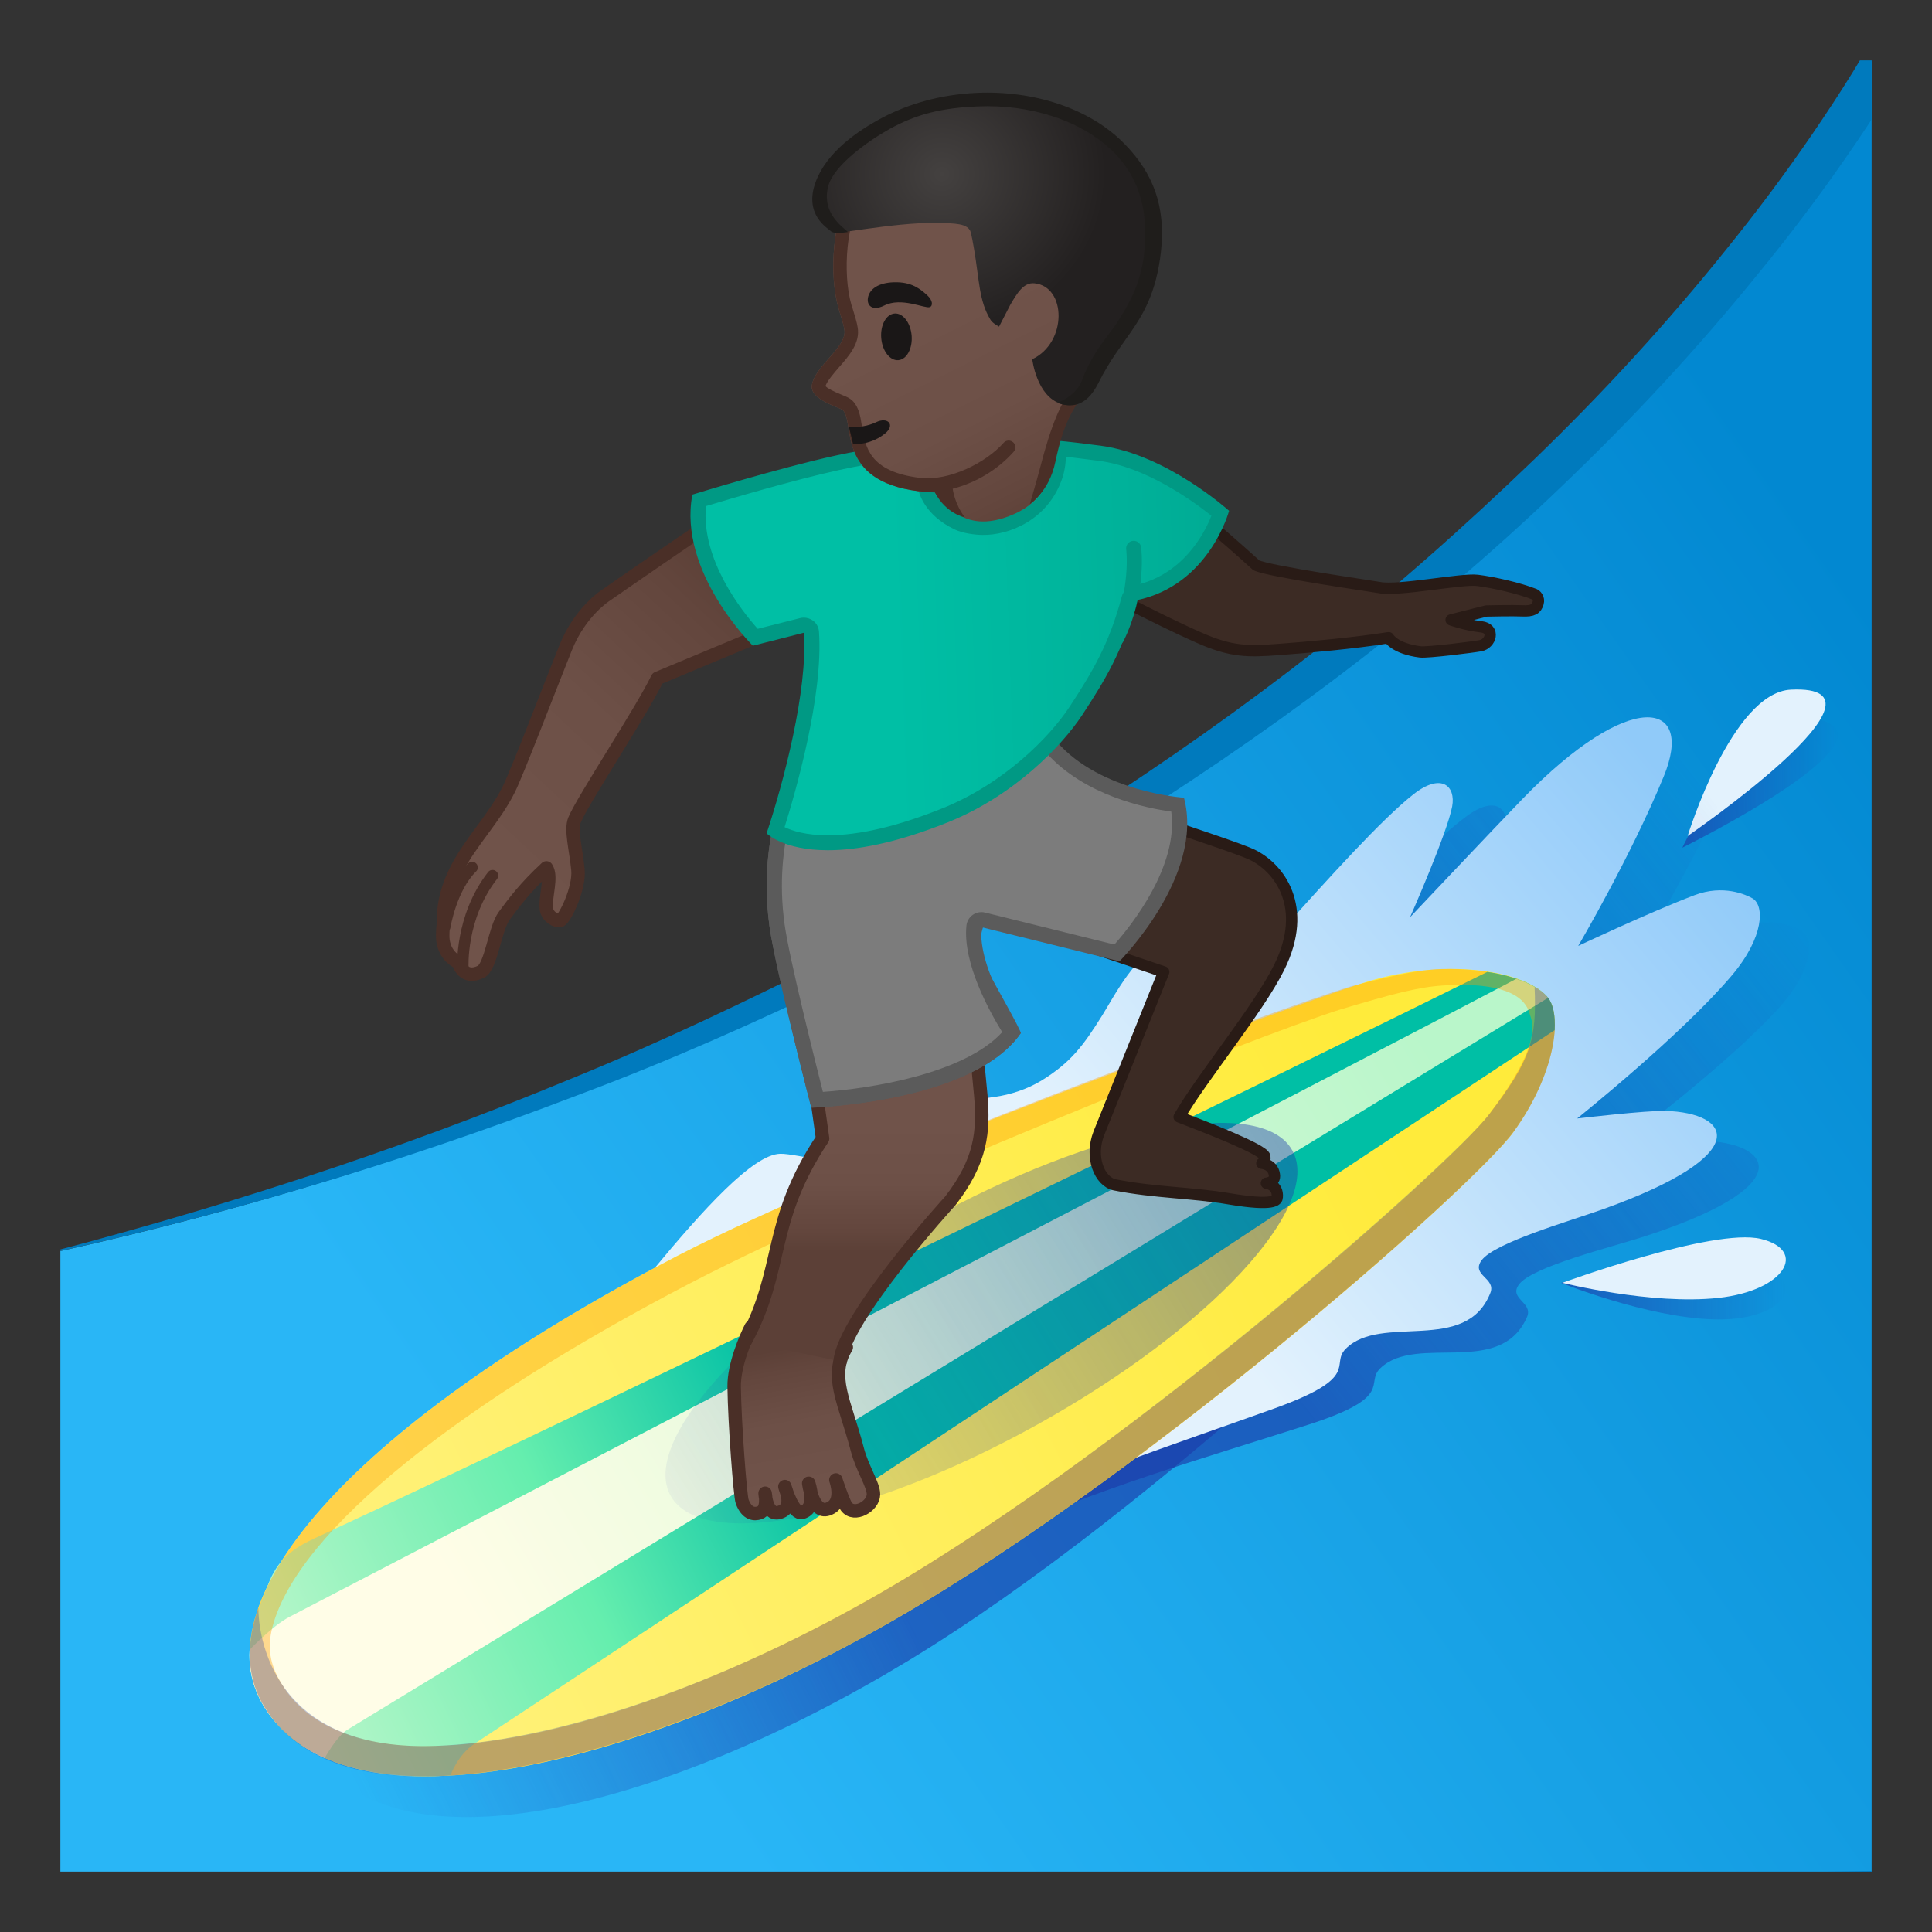 <svg enable-background="new 0 0 128 128" viewBox="0 0 128 128" xmlns="http://www.w3.org/2000/svg" xmlns:xlink="http://www.w3.org/1999/xlink"><rect x="0" y="0" width="128" height="128" fill="#333333" stroke="none"/><defs><rect id="i" x="4" y="4" width="120" height="120"/></defs><clipPath id="a"><use xlink:href="#i"/></clipPath><linearGradient id="h" x1="135.99" x2="45.239" y1="53.652" y2="117.4" gradientUnits="userSpaceOnUse"><stop stop-color="#0288D1" offset=".017"/><stop stop-color="#29B6F6" offset="1"/></linearGradient><path d="M126.23,125.17L1.5,126l0.07-42.59C51.74,72.83,99.74,45.41,124,4 L126.23,125.17z" clip-path="url(#a)" fill="url(#h)"/><g clip-path="url(#a)"><path d="m1.57 83.41c12.37-3.16 24.55-7.07 36.31-11.96 5.9-2.4 11.64-5.16 17.33-8 5.65-2.92 11.18-6.07 16.55-9.46 5.35-3.43 10.55-7.09 15.54-11 5.01-3.9 9.74-8.13 14.31-12.52 4.56-4.4 8.85-9.07 12.81-14.01 1.99-2.46 3.88-4.99 5.66-7.59 1.77-2.59 3.5-5.3 4.9-7.99l0.02-0.02c0.35-0.68 1.19-0.95 1.87-0.59 0.47 0.25 0.75 0.73 0.75 1.23l0.09 30.92c0.06 10.31-0.03 20.61-0.04 30.92l-0.19 61.83v0.01c0 0.68-0.56 1.23-1.24 1.23l-53.37-0.1-26.69-0.17c-8.9-0.06-17.79-0.13-26.69-0.26 8.89-0.24 17.79-0.44 26.68-0.61l26.68-0.53 53.36-0.82-1.24 1.25-0.19-61.83c-0.01-10.31-0.1-20.61-0.04-30.92l0.09-30.92 2.63 0.61c-1.56 2.96-3.3 5.64-5.15 8.31-1.84 2.66-3.79 5.23-5.83 7.72-4.06 5.01-8.45 9.73-13.11 14.17-9.29 8.92-19.68 16.6-30.59 23.34-5.48 3.33-11.11 6.41-16.86 9.26-5.77 2.79-11.63 5.4-17.63 7.64-11.92 4.57-24.22 8.22-36.72 10.86z" fill="#007ABD"/></g><g clip-path="url(#a)"><linearGradient id="g" x1="55.066" x2="19.899" y1="96.189" y2="112.19" gradientTransform="matrix(.985 -.016 .032 .995 -2 2.062)" gradientUnits="userSpaceOnUse"><stop stop-color="#1C3AA9" offset="0"/><stop stop-color="#1C3AA9" stop-opacity=".089" offset=".911"/><stop stop-color="#1C3AA9" stop-opacity="0" offset="1"/></linearGradient><path d="m20.94 116.22c5.57 8.09 23.21 3.51 39.18-6.16 16.68-10.08 37.99-30.73 40.39-34.39 2.53-3.86 2.85-7.75 1.83-8.94-1.52-1.78-7.23-2.36-11.78-0.75-5.18 1.84-32.63 12.97-44.2 19.59-21.42 12.27-29.96 24.06-25.42 30.65z" fill="url(#g)" opacity=".65"/><linearGradient id="f" x1="111.46" x2="121.76" y1="51.836" y2="51.836" gradientUnits="userSpaceOnUse"><stop stop-color="#1C3AA9" offset="0"/><stop stop-color="#1C3AA9" stop-opacity=".089" offset=".911"/><stop stop-color="#1C3AA9" stop-opacity="0" offset="1"/></linearGradient><path d="m111.46 56.16s4.25-9.01 8.16-8.63c7.79 0.76-8.16 8.63-8.16 8.63z" fill="url(#f)" opacity=".65"/><path d="m111.81 55.39s2.92-9.52 6.85-9.7c7.81-0.37-6.85 9.7-6.85 9.7z" fill="#E3F2FD"/><linearGradient id="e" x1="77.445" x2="113.65" y1="83.06" y2="53.796" gradientTransform="matrix(1 .01 -.01 1 1.272 -.926)" gradientUnits="userSpaceOnUse"><stop stop-color="#1C3AA9" offset="0"/><stop stop-color="#1C3AA9" stop-opacity=".089" offset=".911"/><stop stop-color="#1C3AA9" stop-opacity="0" offset="1"/></linearGradient><path d="m59.31 85.44c-7.43 3.75-15.23 6.78-23.24 9.05 4.8-4.13 14.8-18.07 18.37-18.06 0.58 0 1.9 0.36 2.48 0.43 2.43 0.27 2.72-3.6 5.97-4.86 1.87-0.73 2.15 1.56 5.85 1.16 1.12-0.12 2.2-0.43 3.18-0.99 2.01-1.14 2.87-2.25 4.16-4.17 0.78-1.16 2.5-4.27 4.24-4.48 1.8-0.22 0.16 4.74 1.37 5.09s11.16-11.37 15.51-14.56c1.9-1.39 2.82-0.44 2.53 0.9-0.39 1.76-3.04 7.24-3.04 7.24s5.94-5.88 7.73-7.6c7.35-7.08 11.65-6.16 9.38-1.13-2.36 5.23-6.04 11.01-6.04 11.01s4.78-2.06 7.81-3.1c1.94-0.66 3.43 0.08 3.84 0.34 0.77 0.48 0.71 2.56-1.52 5.03-3.46 3.84-10.59 9.15-10.59 9.15s4.64-0.38 5.87-0.3c4.32 0.27 5.93 3.06-4.32 6.36-2.19 0.7-7.31 1.97-8.2 3.13-0.74 0.97 0.94 1.19 0.52 2.17-1.76 4.04-7.27 1.1-9.7 3.38-1.1 1.03 1.04 1.89-4.82 3.77-6.91 2.22-14 4.22-20.58 7.28 1.43-1.62 2.84-3.27 4.21-4.94" fill="url(#e)" opacity=".65"/><linearGradient id="d" x1="74.681" x2="110.88" y1="82.252" y2="52.988" gradientTransform="matrix(1 -.024 .024 1 -1.303 1.661)" gradientUnits="userSpaceOnUse"><stop stop-color="#E3F2FD" offset="0"/><stop stop-color="#90CAF9" offset="1"/></linearGradient><path d="m56.85 85.27c-7.3 4-14.99 7.3-22.92 9.84 4.66-4.29 14.17-18.56 17.75-18.67 0.58-0.02 1.91 0.3 2.49 0.34 2.44 0.19 2.6-3.69 5.8-5.06 1.85-0.79 2.21 1.49 5.89 0.96 1.11-0.16 2.18-0.51 3.14-1.09 1.97-1.21 2.79-2.35 4.02-4.31 0.74-1.18 2.35-4.35 4.08-4.62 1.79-0.28 0.32 4.73 1.54 5.04s10.76-11.74 15.01-15.08c1.85-1.45 2.81-0.54 2.56 0.81-0.33 1.77-2.79 7.34-2.79 7.34s5.74-6.08 7.47-7.86c7.1-7.32 11.44-6.55 9.33-1.45-2.18 5.3-5.66 11.21-5.66 11.21s4.7-2.22 7.7-3.36c1.92-0.73 3.43-0.03 3.85 0.21 0.79 0.46 0.79 2.54-1.35 5.08-3.33 3.95-10.27 9.5-10.27 9.5s4.63-0.54 5.85-0.5c4.33 0.12 6.03 2.86-4.1 6.5-2.16 0.78-7.24 2.22-8.09 3.41-0.7 0.99 0.98 1.16 0.59 2.15-1.62 4.1-7.23 1.34-9.58 3.7-1.07 1.07 1.1 1.85-4.69 3.94-6.83 2.46-13.84 4.69-20.32 7.97 1.38-1.67 2.72-3.36 4.04-5.08" fill="url(#d)"/><linearGradient id="c" x1="26.59" x2="92.368" y1="104.06" y2="77.36" gradientTransform="matrix(.997 -.078 .078 .997 -5.609 5.216)" gradientUnits="userSpaceOnUse"><stop stop-color="#FFF176" offset="0"/><stop stop-color="#FFEB3B" offset="1"/></linearGradient><path d="m17.56 113.17c5.25 8.3 23.37 4.26 40.05-4.93 17.41-9.59 40.04-29.63 42.65-33.23 2.75-3.79 3.27-7.69 2.29-8.91-1.46-1.83-6.95-2.73-12.45-0.91-5.32 1.76-33.2 11.76-45.26 18.03-22.33 11.63-31.56 23.19-27.28 29.95z" fill="url(#c)"/><linearGradient id="b" x1="52.973" x2="17.718" y1="95.559" y2="111.6" gradientTransform="matrix(1 -.024 .024 1 -1.303 1.661)" gradientUnits="userSpaceOnUse"><stop stop-color="#00BFA5" offset="0"/><stop stop-color="#65EEAE" offset=".457"/><stop stop-color="#B9F6CA" offset="1"/></linearGradient><path d="m103 68.25c0.05-0.96-0.1-1.72-0.44-2.15-0.65-0.81-2.14-1.42-4.02-1.71-11.02 5.47-58.1 28.47-77.64 37.5-1.38 0.64-2.53 1.37-3.16 3.16-1.42 3.36-1.72 5.68-0.18 8.11 1.98 3.12 6.3 4.93 12.29 4.46 0 0 0.45-1.34 1.61-2.11 1.16-0.75 71.54-47.26 71.54-47.26z" fill="url(#b)"/><linearGradient id="r" x1="92.953" x2="29.023" y1="67.462" y2="104.75" gradientTransform="matrix(1 -.024 .024 1 -1.303 1.661)" gradientUnits="userSpaceOnUse"><stop stop-color="#B9F6CA" offset="0"/><stop stop-color="#FFFDE7" offset="1"/></linearGradient><path d="m100.46 64.85c-8.06 4.26-63.04 32.77-81.3 42.28-1.11 0.58-2.62 2.17-2.62 2.17s-0.23 1.91 1.02 3.88c0.82 1.28 2.28 2.57 3.95 3.3 0 0 0.79-1.45 1.52-1.89 0.72-0.44 79.53-48.48 79.53-48.48-0.41-0.52-1.15-0.94-2.1-1.26z" fill="url(#r)"/><g opacity=".38"><path d="m95.61 65.29c2.89-0.19 5.28 0.25 5.72 1.84 0.24 0.68 0.83 2.07-2.69 6.71-2.33 3.21-24.85 23.21-42 32.65-10.27 5.66-20.4 9-27.79 9.18-5.09 0.19-8.51-1.45-10.08-3.93-0.76-1.2-1.15-2.34-0.71-3.99 1.73-6.43 12.53-14.86 27.7-22.75 11.75-6.11 37.26-16.3 43.04-18.12 3.46-1.03 5.12-1.48 6.81-1.59zm-0.14-1.09c-1.6 0.04-3.98 0.62-6.04 1.17-5.35 1.68-32.51 11.58-44.57 17.85-22.34 11.63-31.57 23.19-27.29 29.95 2.07 3.27 6.15 4.63 11.35 4.5 7.98-0.19 18.6-3.87 28.7-9.43 17.41-9.59 40.04-29.63 42.65-33.23 2.75-3.79 3.27-7.69 2.29-8.91-0.98-1.23-3.88-1.98-7.09-1.9z" fill="#FF9E00"/></g><path d="m102.56 66.1c-0.21-0.26-0.52-0.5-0.89-0.71 0.15 3.51-0.25 4.83-3.02 8.45-2.41 3.15-24.85 23.21-42 32.65-10.27 5.66-20.4 8.91-27.79 9.18-12.07 0.45-11.74-9.17-11.74-9.17-0.89 2.52-0.75 4.78 0.44 6.66 2.07 3.27 5.9 4.65 11.1 4.53 7.98-0.19 18.85-3.89 28.95-9.46 17.41-9.59 40.04-29.63 42.65-33.23 2.76-3.78 3.27-7.67 2.3-8.9z" fill="#1C3AA9" opacity=".29"/><g stroke="#4A2F27" stroke-linecap="round" stroke-linejoin="round" stroke-miterlimit="10"><linearGradient id="q" x1="49.549" x2="32.549" y1="38.395" y2="56.645" gradientUnits="userSpaceOnUse"><stop stop-color="#5C4037" offset="0"/><stop stop-color="#63463D" offset=".158"/><stop stop-color="#6D5047" offset=".533"/><stop stop-color="#70534A" offset="1"/></linearGradient><path d="m57.01 39.32-13.45 5.62c-1.09 2.25-4.9 7.98-5.49 9.37-0.28 0.66 0.09 1.96 0.22 3.31 0.12 1.25-0.88 3.26-1.17 3.36-0.28 0.09-0.86-0.26-0.92-0.76-0.1-0.83 0.4-2.11 0-2.72-1.44 1.33-2.15 2.31-2.79 3.17s-0.86 3.39-1.56 3.72c-1.12 0.53-1.43-0.48-1.49-0.64 0 0-0.85-0.33-1.01-1.43-0.07-0.47 0.06-1.37 0.06-1.37s-0.16-1.41 0.85-3.37c0.97-1.88 2.49-3.36 3.45-5.29 0.57-1.15 2.54-6.32 3.77-9.39 0.97-2.41 2.67-3.47 2.67-3.47s6.84-4.76 8.8-5.97c1.56-0.96 6.83-2.47 8.95-2.16 2.11 0.31-0.89 8.02-0.89 8.02z" fill="url(#q)" stroke-width=".892"/><path d="m32.63 58.01c-2.16 2.78-1.96 6.11-1.96 6.11" fill="none" stroke-width=".75"/><path d="m31.28 57.47c-1.4 1.37-1.81 3.94-1.81 3.94" fill="none" stroke-width=".75"/></g><linearGradient id="p" x1="39.502" x2="95.934" y1="91.114" y2="69.455" gradientTransform="matrix(.952 -.235 .083 .814 -.618 35.016)" gradientUnits="userSpaceOnUse"><stop stop-color="#1C3AA9" stop-opacity=".1" offset="0"/><stop stop-color="#1C3AA9" offset="1"/></linearGradient><path d="m85.62 76.22c-2.06-3.71-12.95-1.59-24.32 4.73-11.38 6.31-18.93 14.44-16.87 18.15s12.95 1.59 24.32-4.73 18.93-14.44 16.87-18.15z" fill="url(#p)" opacity=".53"/><linearGradient id="o" x1="51.719" x2="53.406" y1="89.383" y2="98.571" gradientUnits="userSpaceOnUse"><stop stop-color="#5C4037" offset="0"/><stop stop-color="#63463D" offset=".158"/><stop stop-color="#6D5047" offset=".533"/><stop stop-color="#70534A" offset="1"/></linearGradient><path d="m49.76 87.93c-0.34 0.67-1.14 2.51-1.12 3.94 0.03 2.45 0.4 7.25 0.53 7.61 0.32 0.86 0.83 0.85 1.14 0.75 0.62-0.19 0.38-1.3 0.38-1.3s0.07 1.47 0.9 1.28c1.08-0.26 0.44-1.56 0.41-1.72 0.05 0.18 0.56 1.86 1.14 1.71 1.02-0.27 0.44-1.93 0.44-1.93s0.26 2.04 1.27 1.71c1.11-0.37 0.53-1.93 0.53-1.93s0.5 1.51 0.7 1.77c0.52 0.69 1.78-0.03 1.79-0.81 0.01-0.63-0.76-1.76-1.07-2.98-0.83-3.18-1.9-4.84-0.73-6.77" fill="url(#o)" stroke="#4A2F27" stroke-linecap="round" stroke-linejoin="round" stroke-miterlimit="10" stroke-width=".892"/><path d="m76.13 31.45" fill="none" stroke="#212121" stroke-miterlimit="10" stroke-width=".831"/><path d="m83.9 78.39s0.62-0.04 0.53-0.57c-0.1-0.7-0.83-0.75-0.83-0.75s0.25-0.1 0.2-0.44c-0.07-0.47-3.93-1.96-5.68-2.63 1.49-2.59 5.26-7.13 6.64-9.93 1.97-3.99-0.01-6.61-1.86-7.47-1.4-0.65-12.15-4.1-12.15-4.1l-4.75 8.14 11.1 3.75-4.3 10.7c-0.62 1.59 0.05 3.2 1.06 3.41 2.68 0.53 5.1 0.5 7.61 0.93 2.98 0.5 3.14 0.07 3.15-0.1 0.08-0.86-0.72-0.94-0.72-0.94z" fill="#3C2B24" stroke="#291B16" stroke-linecap="round" stroke-linejoin="round" stroke-miterlimit="10" stroke-width=".75"/><linearGradient id="n" x1="57.209" x2="57.209" y1="82.875" y2="74.5" gradientUnits="userSpaceOnUse"><stop stop-color="#5C4037" offset="0"/><stop stop-color="#63463D" offset=".158"/><stop stop-color="#6D5047" offset=".533"/><stop stop-color="#70534A" offset="1"/></linearGradient><path d="m55.66 90.19c0.28-2.94 7.3-10.63 7.3-10.63 2.05-2.65 2.22-4.59 2.02-6.98l-1.39-14.62-11.43 0.82 2.34 16.65c-3.7 5.57-2.5 8.6-5.13 13.44" fill="url(#n)" stroke="#4A2F27" stroke-linecap="round" stroke-linejoin="round" stroke-miterlimit="10" stroke-width=".892"/><path d="m54.13 72.86c-0.46-1.79-2.33-9.18-2.65-11.56-0.82-5.97 1.38-10.01 1.92-10.89 0.34-0.04 0.67-0.08 1.01-0.12 2.98-0.35 6.5-0.74 10.07-0.94l0.49-0.03c0.74-0.04 1.5-0.09 2.25-0.09 0.6 0 1.12 0.03 1.61 0.09 0.75 0.09 0.77 0.1 0.75 0.92-0.03 1.25-0.39 2.61-1.08 4.06-0.54 1.13-1.22 2.23-1.89 3.28-0.33 0.53-0.67 1.06-0.98 1.6-0.56 0.95-1.15 2.09-1.22 3.3-0.05 0.87 0.26 1.44 0.55 1.99 0.08 0.15 0.16 0.3 0.24 0.47 0.04 0.09 0.24 0.44 0.49 0.9 0.38 0.68 1.1 2 1.36 2.51-2.82 3.71-11.01 4.4-12.92 4.51z" fill="#7C7C7C"/><path d="m67.22 49.73c0.58 0 1.08 0.03 1.54 0.09 0.14 0.02 0.24 0.03 0.31 0.05 0.01 0.08 0.01 0.19 0.01 0.37-0.02 1.17-0.37 2.47-1.03 3.85-0.53 1.11-1.17 2.14-1.86 3.23-0.34 0.54-0.67 1.07-0.99 1.62-0.59 1-1.21 2.21-1.29 3.53-0.06 1.01 0.3 1.67 0.61 2.26 0.08 0.14 0.15 0.29 0.23 0.45 0.04 0.09 0.24 0.45 0.5 0.93 0.32 0.57 0.89 1.61 1.2 2.21-2.47 2.83-8.81 3.83-11.95 4.04-0.58-2.29-2.24-8.9-2.54-11.11-0.75-5.43 1.08-9.22 1.72-10.36 0.26-0.03 0.51-0.06 0.77-0.09 2.97-0.35 6.48-0.74 10.04-0.94l0.51-0.03c0.74-0.06 1.5-0.1 2.22-0.1m0-1c-0.93 0-1.86 0.07-2.77 0.12-3.38 0.19-6.75 0.55-10.1 0.95-0.42 0.05-0.83 0.1-1.25 0.15 0 0-3.08 4.39-2.12 11.43 0.38 2.76 2.77 12.01 2.77 12.01s10.69-0.32 13.88-4.94c0.07-0.1-1.82-3.42-1.96-3.71-0.38-0.79-0.8-1.28-0.75-2.21 0.06-1.1 0.6-2.15 1.15-3.08 0.97-1.64 2.07-3.21 2.89-4.93 0.63-1.33 1.09-2.78 1.12-4.26 0.02-1.1-0.2-1.31-1.19-1.43-0.55-0.08-1.11-0.1-1.67-0.1z" fill="#5B5B5B"/><path d="m54.13 72.86c-0.46-1.79-2.33-9.18-2.65-11.56-0.82-5.97 1.38-10.01 1.92-10.89 1.47-0.18 9.55-1.16 13.86-1.16 2 0 2.36 0.22 2.39 0.24 2.6 2.98 7.06 3.68 8.38 3.82 0.85 4.21-3.1 8.81-4.03 9.82l-8.86-2.19c-0.04-0.01-0.08-0.01-0.12-0.01-0.1 0-0.2 0.03-0.29 0.09-0.12 0.08-0.19 0.21-0.21 0.36-0.27 2.51 1.82 6 2.49 7.04-2.86 3.64-10.98 4.33-12.88 4.44z" fill="#7C7C7C"/><path d="m67.26 49.75c1.41 0 1.93 0.11 2.09 0.16 2.52 2.8 6.57 3.63 8.25 3.86 0.49 3.63-2.66 7.56-3.77 8.81l-8.57-2.12c-0.08-0.02-0.16-0.03-0.24-0.03-0.2 0-0.4 0.06-0.57 0.18-0.24 0.17-0.39 0.43-0.42 0.71-0.26 2.47 1.52 5.69 2.37 7.06-2.52 2.77-8.77 3.75-11.88 3.96-0.58-2.29-2.24-8.9-2.54-11.11-0.75-5.43 1.08-9.22 1.72-10.36 1.95-0.23 9.47-1.12 13.56-1.12m0-1c-4.82 0-14.16 1.19-14.16 1.19s-3.08 4.39-2.12 11.43c0.38 2.76 2.77 12.01 2.77 12.01s10.69-0.32 13.88-4.94c0 0-2.9-4.24-2.6-7.01l9.14 2.26s5.65-5.68 4.27-10.84c0 0-5.5-0.35-8.43-3.71-0.25-0.28-1.3-0.39-2.75-0.39z" fill="#5B5B5B"/><path d="m72.31 38.69s4.07 2.21 7.16 3.57c2.12 0.94 3.24 0.92 5.25 0.77 1.91-0.14 5-0.42 7.28-0.78 0 0 0.37 0.72 2.1 0.94 0.46 0.06 3.51-0.32 3.98-0.41 0.7-0.13 0.99-1.14 0.06-1.25-1.1-0.13-2-0.46-2-0.46l2.33-0.59s1.81-0.04 2.36-0.01c0.75 0.04 0.96-0.14 1.07-0.5s-0.15-0.56-0.24-0.6c-1.01-0.4-2.72-0.79-3.78-0.92s-5.21 0.72-6.47 0.48c-0.46-0.09-7.31-1.06-8.18-1.48 0 0-4.13-3.77-5.99-4.96-1.2-0.77-2.66-1.53-5.47-0.92" fill="#3C2B24" stroke="#291B16" stroke-linecap="round" stroke-linejoin="round" stroke-miterlimit="10" stroke-width=".75"/><linearGradient id="m" x1="47.308" x2="81.9" y1="42.334" y2="42.334" gradientTransform="matrix(.999 -.035 .035 .999 -2.203 2.548)" gradientUnits="userSpaceOnUse"><stop stop-color="#00BFA5" offset=".364"/><stop stop-color="#00B29A" offset=".812"/><stop stop-color="#00AB94" offset="1"/></linearGradient><path d="m54.85 55.84c-1.97 0-3.04-0.52-3.47-0.8 0.57-1.77 2.7-8.73 2.38-13.15-0.01-0.15-0.09-0.28-0.21-0.37-0.09-0.06-0.19-0.09-0.29-0.09-0.04 0-0.08 0-0.12 0.02l-3.1 0.79c-0.86-0.93-4.32-4.93-3.73-9.07 1.22-0.37 5.93-1.78 9.13-2.48 4.42-0.97 7.63-1.03 10.45-1.08l0.59-0.01c0.32-0.01 0.62-0.01 0.9-0.01 1.89 0 3.18 0.16 5.47 0.45 3.57 0.46 7.06 3.19 8 3.97-0.36 1.03-1.85 4.5-5.66 5.28-0.19 0.04-0.33 0.18-0.38 0.36-0.85 3.21-1.99 5.11-3.51 7.42-1.42 2.16-4.54 5.28-8.69 6.95-2.98 1.21-5.59 1.82-7.76 1.82z" fill="url(#m)"/><path d="m67.38 30.08c1.87 0 3.08 0.15 5.41 0.45 3.16 0.41 6.28 2.69 7.47 3.64-0.48 1.21-1.92 3.96-5.17 4.63-0.37 0.08-0.67 0.36-0.77 0.72-0.83 3.14-1.95 5-3.44 7.28-1.38 2.1-4.42 5.14-8.46 6.76-2.93 1.18-5.48 1.78-7.57 1.78-1.46 0-2.38-0.3-2.87-0.54 0.71-2.26 2.58-8.72 2.28-12.95-0.02-0.3-0.17-0.57-0.41-0.74-0.17-0.12-0.38-0.19-0.59-0.19-0.08 0-0.17 0.01-0.25 0.03l-2.81 0.71c-1.02-1.14-3.76-4.57-3.43-8.13 1.56-0.47 5.82-1.73 8.78-2.38 4.37-0.96 7.42-1.01 10.36-1.07l0.59-0.01c0.31 0.01 0.6 0.01 0.88 0.01m0-1c-0.29 0-0.58 0-0.91 0.01-3.06 0.06-6.37 0.06-11.14 1.1-3.74 0.82-9.46 2.58-9.46 2.58-0.97 5.13 4.01 10.01 4.01 10.01l3.38-0.86c0.27 3.8-1.37 10-2.47 13.29 0 0 1.09 1.12 4.06 1.12 1.85 0 4.44-0.44 7.95-1.85 4.38-1.76 7.56-5.06 8.92-7.14 1.45-2.22 2.69-4.21 3.57-7.57 4.84-1 6.14-5.93 6.14-5.93s-4.15-3.74-8.51-4.31c-2.39-0.31-3.64-0.45-5.54-0.45z" fill="#009984"/><path d="m69.74 29.32s0.14 1.32-0.29 2.51c-0.68 1.87-2.9 2.67-4.34 2.65-0.37-0.01-0.94-0.09-1.31-0.26-1.51-0.68-1.89-1.62-1.89-1.62l-1.04-0.07s0.31 1.58 2.41 2.56c0.48 0.23 1.32 0.35 1.81 0.35 1.73 0.03 4.36-0.97 5.3-3.79 0.35-1.06 0.22-2.32 0.22-2.32l-0.87-0.01z" fill="#009984"/><linearGradient id="l" x1="71.357" x2="64.523" y1="33.53" y2="19.863" gradientUnits="userSpaceOnUse"><stop stop-color="#5C4037" offset="0"/><stop stop-color="#63463D" offset=".158"/><stop stop-color="#6D5047" offset=".533"/><stop stop-color="#70534A" offset="1"/></linearGradient><path d="m74.54 12.56c-2.42-3.51-7.62-6.06-11.79-5.16-4.66 1.01-7.02 4.52-7.47 8.84-0.16 1.57-0.04 3.12 0.28 4.2 0.04 0.13 0.34 1.07 0.38 1.38 0.23 1.15-1.95 2.41-2.15 3.7-0.15 0.97 1.89 1.48 2.05 1.65 0.83 0.82-0.49 4.67 4.99 5.37 0.47 0.06 0.95 0.09 1.44 0.09 0 0 1.08 2.87 4.52 1.59 2.71-1.01 2.63-2.75 2.81-4.04 0.26-1.83 1.31-3.15 2.07-4.22 2.28-3.22 4.43-11.15 2.87-13.4z" fill="url(#l)"/><path d="m74.54 12.56c-2.09-3.03-6.25-5.34-10.03-5.34-0.6 0-1.19 0.06-1.76 0.18-4.66 1.01-7.02 4.52-7.47 8.84-0.16 1.57-0.04 3.12 0.28 4.2 0.04 0.13 0.34 1.07 0.38 1.38 0.23 1.15-1.95 2.41-2.15 3.7-0.15 0.97 1.89 1.48 2.05 1.65 0.83 0.82-0.49 4.67 4.99 5.37 0.13 0.02 1.09 0.07 1.09 0.07 0.8 1.47 2 1.66 2 1.66-0.68-0.89-0.8-1.87-0.8-1.89 1.55-0.4 2.98-1.26 4.04-2.45 0.16-0.18 0.15-0.47-0.04-0.63-0.18-0.16-0.47-0.15-0.63 0.04-1.19 1.34-3.62 2.55-5.54 2.32-3.37-0.41-3.62-2.04-3.85-3.45-0.1-0.64-0.2-1.25-0.63-1.67-0.17-0.16-0.35-0.24-0.67-0.37-0.61-0.25-0.98-0.44-1.11-0.59 0.11-0.34 0.54-0.83 0.89-1.24 0.67-0.76 1.43-1.63 1.24-2.66-0.04-0.28-0.18-0.76-0.37-1.37l-0.04-0.11c-0.3-1.03-0.39-2.47-0.25-3.86 0.26-2.52 1.5-6.92 6.77-8.07 0.5-0.11 1.03-0.16 1.57-0.16 3.4 0 7.31 2.09 9.29 4.96 1.17 1.7-0.28 9.08-2.6 12.36-0.96 1.36-1.52 2.65-2.26 5.48-0.26 1-0.7 2.48-0.7 2.48s1.27-0.78 1.69-2.79c0.54-2.56 1.1-3.4 2-4.66 2.3-3.22 4.18-11.13 2.62-13.38z" fill="#4A2F27"/><path d="m56.52 29.43c0.76 0.01 1.51-0.21 2.13-0.72 0.68-0.56 0.17-1.12-0.62-0.73-0.48 0.23-1.16 0.37-1.79 0.28l0.28 1.17z" fill="#1A1717"/><ellipse transform="matrix(.997 -.081 .081 .997 -1.616 4.904)" cx="59.38" cy="22.29" rx="1.01" ry="1.55" fill="#1A1717"/><path d="m58.59 20.24c-0.92 0.46-1.26-0.14-1.03-0.71 0.17-0.42 0.7-0.85 1.87-0.83 1.1 0.02 1.65 0.55 2.01 0.87 0.35 0.32 0.39 0.7 0.15 0.78-0.33 0.1-1.87-0.68-3-0.11z" fill="#1A1717"/><radialGradient id="k" cx="39.599" cy="131.1" r="10.491" gradientTransform="matrix(1.03 -.131 .132 .992 4.312 -113.33)" gradientUnits="userSpaceOnUse"><stop stop-color="#444140" offset="0"/><stop stop-color="#232020" offset="1"/></radialGradient><path d="m66.19 21.64 0.73-1.42c0.47-0.81 0.9-1.52 1.61-1.45 2.12 0.2 2.2 3.92-0.14 5.03 0 0 0.28 2.47 1.92 2.96 1.44 0.43 2.08-0.97 2.34-1.64 1.36-3.48 3.39-3.19 3.77-8.26 0.52-6.95-6.03-10.73-11.88-10.48-2.28 0.1-3.73 0.56-5.69 1.74-0.84 0.49-3.71 2.44-4.22 3.96-0.65 1.95 0.38 3.26 0.84 3.32s4.95-0.88 7.79-0.58c0.37 0.04 0.8 0.11 1 0.43 0.09 0.14 0.24 1.07 0.27 1.23 0.36 2.09 0.32 3.44 1.09 4.7 0.11 0.22 0.57 0.46 0.57 0.46z" fill="url(#k)"/><path d="m74.51 9.54c-2.33-2.4-6.09-3.55-9.77-3.39-2.47 0.11-4.58 0.75-6.27 1.64-1.68 0.89-3.67 2.28-4.41 4.21-0.85 2.22 0.78 3.11 0.99 3.32 0.22 0.21 1.13 0.05 1.13 0.05-0.57-0.49-1.77-1.41-1.29-3.09 0.38-1.33 2.59-2.92 4.02-3.72 1.85-1.03 3.53-1.41 5.86-1.51 3.44-0.15 6.94 0.9 9.1 3.12 1.73 1.79 2.17 4.01 1.96 6.37-0.2 2.27-1.11 3.72-1.83 4.85-0.5 0.78-1.62 1.92-2.31 3.79-0.42 1.14-1.69 1.5-1.62 1.52 0.82 0.28 1.86 0.36 2.71-1.34 0.76-1.53 1.59-2.54 2.17-3.4 0.74-1.09 1.66-2.51 1.97-5.32 0.31-2.95-0.49-5.13-2.41-7.1z" fill="#1F1D1B"/><path d="m75.11 36.33s0.37 2.87-1.12 5.92" fill="none" stroke="#009984" stroke-linecap="round" stroke-linejoin="round" stroke-miterlimit="10"/><linearGradient id="j" x1="103.42" x2="118.3" y1="85.497" y2="85.497" gradientUnits="userSpaceOnUse"><stop stop-color="#1C3AA9" offset="0"/><stop stop-color="#1C3AA9" stop-opacity=".089" offset=".911"/><stop stop-color="#1C3AA9" stop-opacity="0" offset="1"/></linearGradient><path d="m103.42 84.99s10.43-2.25 13.43-1.06c3 1.18 1.13 3.62-3.34 3.48s-10.09-2.42-10.09-2.42z" fill="url(#j)" opacity=".65"/><path d="m103.51 84.99s10.01-3.66 13.15-2.91c3.13 0.76 1.62 3.43-2.82 3.91-4.45 0.48-10.33-1-10.33-1z" fill="#E3F2FD"/></g></svg>
